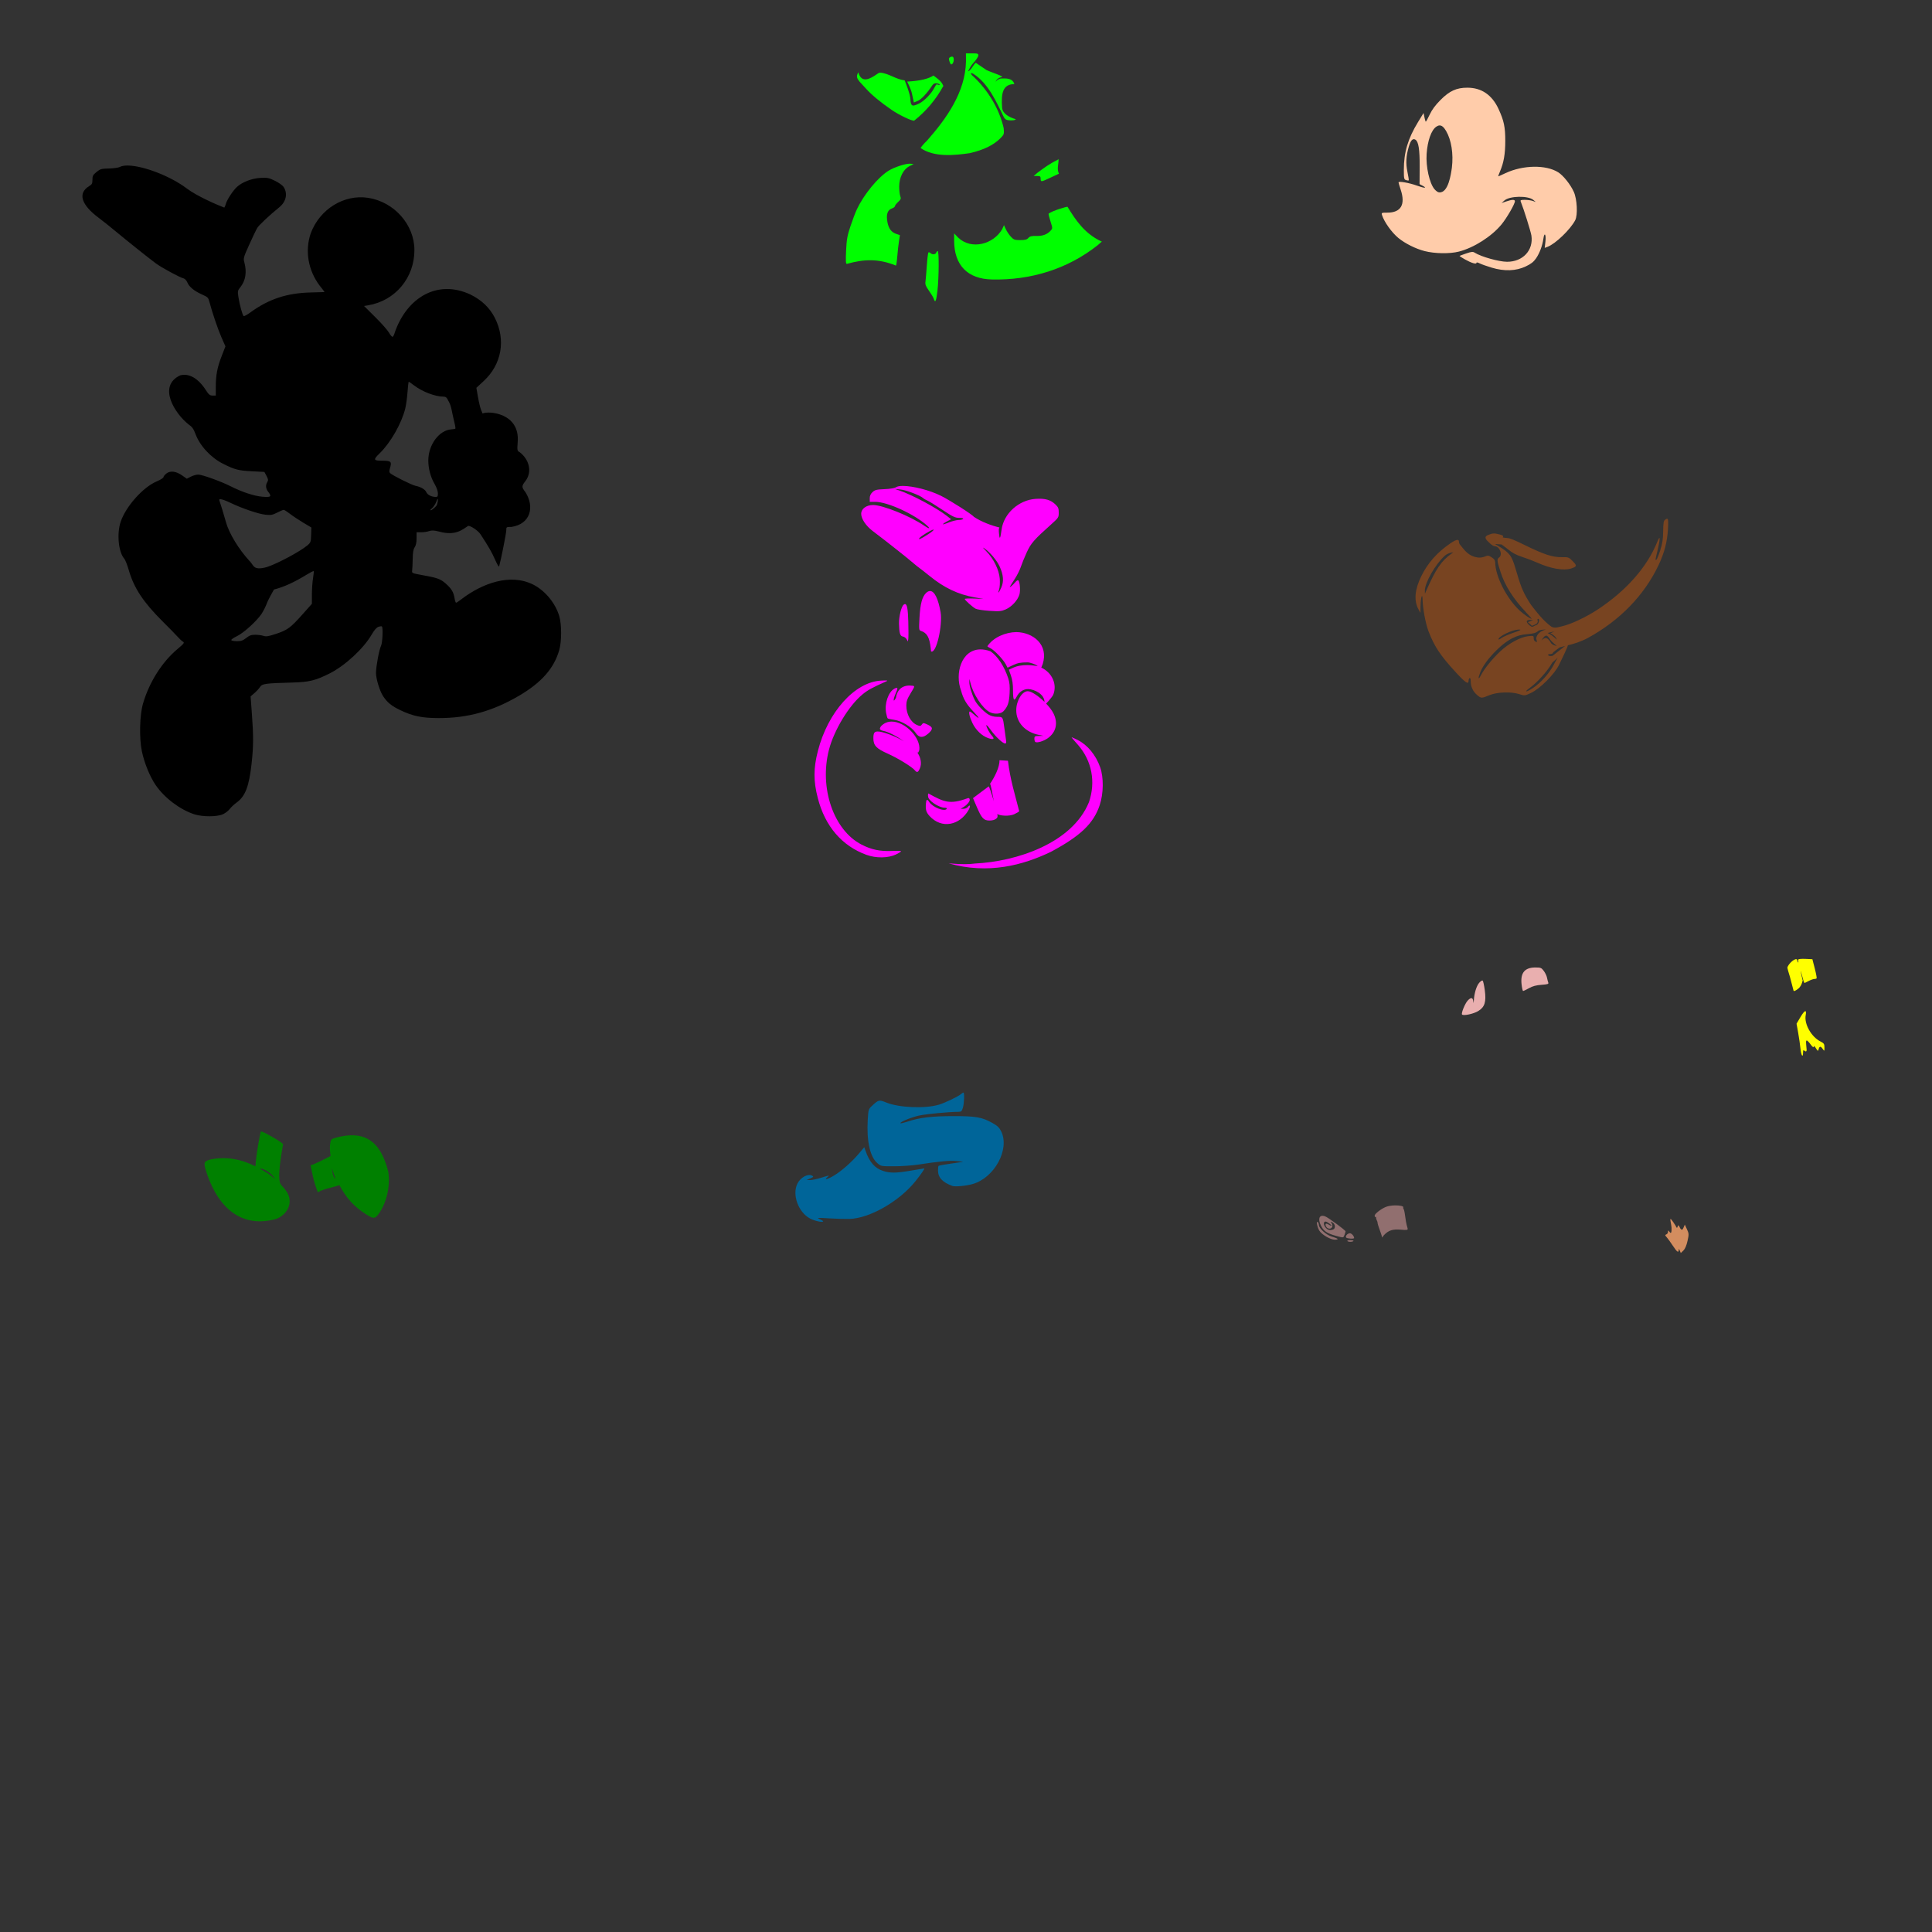 <?xml version="1.0" encoding="UTF-8" standalone="no"?>
<!-- Created with Inkscape (http://www.inkscape.org/) -->

<svg
   xmlns:dc="http://purl.org/dc/elements/1.1/"
   xmlns:cc="http://creativecommons.org/ns#"
   xmlns:rdf="http://www.w3.org/1999/02/22-rdf-syntax-ns#"
   xmlns:svg="http://www.w3.org/2000/svg"
   xmlns="http://www.w3.org/2000/svg"
   xmlns:sodipodi="http://sodipodi.sourceforge.net/DTD/sodipodi-0.dtd"
   xmlns:inkscape="http://www.inkscape.org/namespaces/inkscape"
   width="1080"
   height="1080"
   id="svg2"
   version="1.1"
   inkscape:version="0.47 r22583"
   sodipodi:docname="MickeyDesk.svg">
  <rect width="100%" height="100%" fill="#333333" stroke="none"/>
  <defs
     id="defs4">
    <inkscape:perspective
       sodipodi:type="inkscape:persp3d"
       inkscape:vp_x="0 : 526.18109 : 1"
       inkscape:vp_y="0 : 1000 : 0"
       inkscape:vp_z="744.09448 : 526.18109 : 1"
       inkscape:persp3d-origin="372.04724 : 350.78739 : 1"
       id="perspective10" />
    <inkscape:perspective
       id="perspective2820"
       inkscape:persp3d-origin="0.5 : 0.33333333 : 1"
       inkscape:vp_z="1 : 0.5 : 1"
       inkscape:vp_y="0 : 1000 : 0"
       inkscape:vp_x="0 : 0.5 : 1"
       sodipodi:type="inkscape:persp3d" />
    <inkscape:perspective
       id="perspective2834"
       inkscape:persp3d-origin="0.5 : 0.33333333 : 1"
       inkscape:vp_z="1 : 0.5 : 1"
       inkscape:vp_y="0 : 1000 : 0"
       inkscape:vp_x="0 : 0.5 : 1"
       sodipodi:type="inkscape:persp3d" />
    <inkscape:perspective
       id="perspective3041"
       inkscape:persp3d-origin="0.5 : 0.33333333 : 1"
       inkscape:vp_z="1 : 0.5 : 1"
       inkscape:vp_y="0 : 1000 : 0"
       inkscape:vp_x="0 : 0.5 : 1"
       sodipodi:type="inkscape:persp3d" />
    <inkscape:perspective
       id="perspective3055"
       inkscape:persp3d-origin="0.5 : 0.33333333 : 1"
       inkscape:vp_z="1 : 0.5 : 1"
       inkscape:vp_y="0 : 1000 : 0"
       inkscape:vp_x="0 : 0.5 : 1"
       sodipodi:type="inkscape:persp3d" />
    <inkscape:perspective
       id="perspective3507"
       inkscape:persp3d-origin="0.5 : 0.33333333 : 1"
       inkscape:vp_z="1 : 0.5 : 1"
       inkscape:vp_y="0 : 1000 : 0"
       inkscape:vp_x="0 : 0.5 : 1"
       sodipodi:type="inkscape:persp3d" />
    <inkscape:perspective
       id="perspective3666"
       inkscape:persp3d-origin="0.5 : 0.33333333 : 1"
       inkscape:vp_z="1 : 0.5 : 1"
       inkscape:vp_y="0 : 1000 : 0"
       inkscape:vp_x="0 : 0.5 : 1"
       sodipodi:type="inkscape:persp3d" />
    <inkscape:perspective
       id="perspective3923"
       inkscape:persp3d-origin="0.5 : 0.33333333 : 1"
       inkscape:vp_z="1 : 0.5 : 1"
       inkscape:vp_y="0 : 1000 : 0"
       inkscape:vp_x="0 : 0.5 : 1"
       sodipodi:type="inkscape:persp3d" />
    <inkscape:perspective
       id="perspective4242"
       inkscape:persp3d-origin="0.5 : 0.33333333 : 1"
       inkscape:vp_z="1 : 0.5 : 1"
       inkscape:vp_y="0 : 1000 : 0"
       inkscape:vp_x="0 : 0.5 : 1"
       sodipodi:type="inkscape:persp3d" />
    <inkscape:perspective
       id="perspective4256"
       inkscape:persp3d-origin="0.5 : 0.33333333 : 1"
       inkscape:vp_z="1 : 0.5 : 1"
       inkscape:vp_y="0 : 1000 : 0"
       inkscape:vp_x="0 : 0.5 : 1"
       sodipodi:type="inkscape:persp3d" />
    <inkscape:perspective
       id="perspective4619"
       inkscape:persp3d-origin="0.5 : 0.33333333 : 1"
       inkscape:vp_z="1 : 0.5 : 1"
       inkscape:vp_y="0 : 1000 : 0"
       inkscape:vp_x="0 : 0.5 : 1"
       sodipodi:type="inkscape:persp3d" />
    <inkscape:perspective
       id="perspective4633"
       inkscape:persp3d-origin="0.5 : 0.33333333 : 1"
       inkscape:vp_z="1 : 0.5 : 1"
       inkscape:vp_y="0 : 1000 : 0"
       inkscape:vp_x="0 : 0.5 : 1"
       sodipodi:type="inkscape:persp3d" />
    <inkscape:perspective
       id="perspective5147"
       inkscape:persp3d-origin="0.5 : 0.33333333 : 1"
       inkscape:vp_z="1 : 0.5 : 1"
       inkscape:vp_y="0 : 1000 : 0"
       inkscape:vp_x="0 : 0.5 : 1"
       sodipodi:type="inkscape:persp3d" />
  </defs>
  <sodipodi:namedview
     id="base"
     pagecolor="#ffffff"
     bordercolor="#666666"
     borderopacity="1.0"
     inkscape:pageopacity="0.0"
     inkscape:pageshadow="2"
     inkscape:zoom="0.16040848"
     inkscape:cx="682.25775"
     inkscape:cy="514.57983"
     inkscape:document-units="in"
     inkscape:current-layer="layer1"
     showgrid="false"
     units="in"
     inkscape:showpageshadow="false"
     borderlayer="false"
     inkscape:window-width="1280"
     inkscape:window-height="747"
     inkscape:window-x="-4"
     inkscape:window-y="-4"
     inkscape:window-maximized="1" />
  <g
     inkscape:label="Layer 1"
     inkscape:groupmode="layer"
     id="layer1"
     transform="translate(0,27.64)">
    <path
       id="path4685"
       style="fill:#000000"
       d="m 175.314,291.588 c 0.021,4e-5 0.038,0.004 0.046,0.011 0.131,0.131 -0.042,1.942 -0.382,4.035 -0.34,2.093 -0.622,6.156 -0.624,9.03 l 0,5.226 -5.226,5.873 c -6.705,7.531 -8.469,8.834 -14.845,10.937 -4.288,1.414 -5.573,1.61 -7.006,1.11 -0.966,-0.337 -3.019,-0.613 -4.567,-0.613 -2.228,0 -3.292,0.374 -5.076,1.792 -1.798,1.429 -2.835,1.792 -5.122,1.792 -1.577,0 -3.02,-0.253 -3.214,-0.567 -0.194,-0.314 1.177,-1.292 3.041,-2.174 3.827,-1.811 11.186,-8.48 13.932,-12.625 0.988,-1.492 2.342,-4.218 3.006,-6.058 0.623,-1.727 3.293,-6.438 3.873,-7.457 5.597,-1.427 11.009,-3.894 18.152,-8.232 1.968,-1.195 3.696,-2.082 4.012,-2.081 z m -52.143,-40.177 c 0.928,0.008 2.864,0.697 5.631,2.023 6.624,3.174 15.789,6.278 19.655,6.66 3.011,0.297 3.937,0.13 6.498,-1.191 1.642,-0.847 3.274,-1.537 3.63,-1.538 0.357,-0.002 1.931,0.995 3.503,2.22 1.572,1.225 4.908,3.446 7.411,4.937 l 4.555,2.717 -0.127,4.162 c -0.121,3.902 -0.257,4.27 -2.093,5.827 -3.97,3.366 -16.537,10.108 -22.453,12.047 -1.746,0.573 -4.014,0.915 -5.052,0.763 -2.883,-0.222 -2.851,-2.157 -4.96,-4.208 -5.86,-6.365 -11.248,-15.217 -12.972,-21.308 -1.336,-4.719 -3.403,-11.511 -3.769,-12.383 -0.206,-0.49 -0.013,-0.733 0.543,-0.728 z m 121.444,-0.162 c 0.122,-0.012 0.172,0.18 0.173,0.555 0.004,0.717 -0.258,1.99 -0.578,2.833 -0.32,0.842 -2.829,2.948 -3.33,2.948 -1.176,0 0.668,-0.422 2.416,-3.48 0.711,-1.244 1.115,-2.836 1.318,-2.856 z m -16.129,-65.52 c 0.145,0 1.466,0.926 2.948,2.058 4.619,3.527 11.821,6.29 16.348,6.29 1.416,0 1.929,0.414 2.798,2.243 1.747,2.803 2.003,6.223 2.81,9.469 0.819,3.227 1.357,5.997 1.191,6.162 -0.166,0.166 -1.208,0.369 -2.312,0.439 -6.786,0.434 -12.845,8.64 -12.845,17.4 0,4.519 1.306,9.387 3.549,13.192 1.08,1.831 1.815,3.919 1.815,5.145 0,1.755 -0.198,2.063 -1.341,2.023 -2.367,-0.083 -4.434,-1.153 -5.11,-2.636 -0.736,-1.616 -2.958,-2.922 -6.081,-3.584 -2.141,-0.454 -12.845,-5.803 -14.163,-7.076 -0.562,-0.542 -0.581,-1.211 -0.069,-2.879 1.091,-3.553 0.549,-4.081 -4.255,-4.081 -5.087,0 -5.268,-0.499 -1.468,-4.197 6.03,-5.869 12.101,-16.485 14.221,-24.881 0.479,-1.899 1.055,-6.071 1.283,-9.273 0.228,-3.201 0.537,-5.816 0.682,-5.816 z M 70.889,64.897 c -1.63,0.033 -2.976,0.292 -3.943,0.809 -0.761,0.407 -3.473,0.79 -6.035,0.844 -4.256,0.089 -4.86,0.256 -6.949,1.954 -1.982,1.611 -2.289,2.185 -2.289,4.324 0,2.125 -0.262,2.627 -1.873,3.607 -6.43,3.911 -4.465,10.371 5.365,17.689 2.024,1.507 6.098,4.747 9.053,7.203 6.637,5.516 18.654,15.111 22.765,18.175 3.251,2.423 13.324,7.889 15.597,8.463 0.803,0.203 1.688,1.176 2.197,2.393 1.017,2.435 3.918,4.76 8.371,6.729 2.937,1.299 3.302,1.676 3.908,3.989 1.573,6.002 4.785,15.45 6.798,20.002 l 2.174,4.902 -2.046,5.249 c -2.502,6.409 -3.353,10.79 -3.353,17.285 l 0,4.972 -1.804,0 c -1.515,0 -2.112,-0.494 -3.815,-3.133 -4.221,-6.541 -9.42,-9.502 -14.313,-8.151 -12.744,6.011 -2.94,21.374 4.694,27.39 2.025,1.393 2.809,2.484 3.908,5.422 2.48,6.631 8.598,13.205 15.493,16.649 6.514,3.254 8.492,3.764 16.129,4.151 l 6.868,0.358 1.191,2.22 c 0.996,1.861 1.074,2.437 0.451,3.434 -1.064,1.705 -0.899,3.663 0.451,5.388 2.154,2.754 1.666,3.193 -3.133,2.821 -4.604,-0.357 -11.351,-2.572 -17.863,-5.862 -5.461,-2.759 -15.881,-6.509 -18.071,-6.509 -1.033,0 -2.885,0.511 -4.128,1.145 l -2.266,1.156 -2.544,-1.792 c -3.429,-2.417 -6.689,-2.83 -8.856,-1.121 -0.903,0.712 -1.642,1.639 -1.642,2.058 0,0.419 -1.732,1.486 -3.838,2.382 -7.644,3.249 -17.195,13.974 -20.083,22.545 -2.268,6.732 -1.229,17.072 2.081,20.73 0.502,0.554 1.611,3.409 2.463,6.347 2.898,10.002 8.125,17.907 18.973,28.685 3.668,3.645 7.477,7.544 8.463,8.66 0.986,1.116 2.276,2.296 2.867,2.624 0.941,0.522 0.546,1.04 -3.179,4.174 -8.601,7.236 -15.719,18.516 -19.169,30.373 -1.889,6.492 -2.201,19.183 -0.647,26.696 1.354,6.55 4.478,14.203 7.735,18.938 4.936,7.178 13.672,13.754 21.632,16.302 4.614,1.477 12.635,1.458 15.921,-0.035 1.363,-0.619 3.082,-1.934 3.815,-2.925 0.733,-0.991 2.479,-2.632 3.885,-3.642 4.814,-3.457 6.941,-9.016 8.348,-21.829 1.059,-9.647 1.091,-15.241 0.162,-27.69 l -0.728,-9.781 2.15,-1.861 c 1.179,-1.022 2.588,-2.567 3.133,-3.434 1.141,-1.814 3.025,-2.069 18.244,-2.474 9.192,-0.245 12.73,-1.111 20.603,-5.052 8.618,-4.314 19.033,-13.933 23.551,-21.748 1.44,-2.49 2.711,-3.952 3.769,-4.324 0.88,-0.309 1.76,-0.414 1.942,-0.231 0.757,0.757 0.364,9.207 -0.509,10.937 -1.009,1.999 -2.786,11.616 -2.786,15.077 0,3.228 2.1,10.087 3.954,12.926 2.318,3.547 4.74,5.522 9.654,7.874 7.009,3.355 12.176,4.417 21.62,4.417 16.167,0 30.059,-3.88 44.755,-12.498 12.498,-7.329 19.478,-15.234 22.43,-25.413 1.428,-4.924 1.445,-14.358 0.035,-19.1 -2.142,-7.204 -7.813,-14.109 -14.394,-17.528 -13.156,-6.698 -28.901,-0.528 -39.911,7.804 -1.589,1.245 -3.096,2.255 -3.353,2.255 -0.257,0 -0.64,-1.092 -0.856,-2.44 -0.557,-3.483 -1.714,-5.425 -4.902,-8.232 -3.013,-2.652 -4.673,-3.249 -13.365,-4.81 -5.441,-0.977 -5.666,-1.074 -5.457,-2.463 0.12,-0.796 0.261,-3.741 0.312,-6.532 0.068,-3.731 0.362,-5.46 1.121,-6.544 0.69,-0.985 1.041,-2.622 1.041,-4.925 l 0,-3.445 2.59,0 c 1.428,0 3.437,-0.301 4.463,-0.659 1.444,-0.503 2.726,-0.434 5.654,0.301 9.228,2.526 13.015,-1.241 16.163,-3.226 1.588,-0.004 5.557,2.716 6.868,4.706 4.407,6.692 6.41,10.183 8.186,14.267 1.089,2.505 2.095,4.165 2.231,3.688 1.017,-3.554 3.992,-18.569 3.989,-20.129 -0.004,-1.923 0.021,-1.931 2.89,-1.931 10.719,-1.638 13.052,-11.204 7.793,-19.482 -2.162,-2.72 -2.156,-3.391 0.011,-6.128 4.073,-5.397 1.913,-12.313 -3.214,-16.175 -1.389,-0.743 -1.429,-0.947 -1.098,-5.631 1.377,-16.343 -16.35,-17.591 -19.632,-15.99 l -0.832,-1.989 c -0.455,-1.089 -1.225,-4.315 -1.723,-7.168 l -0.913,-5.191 4.081,-3.769 c 10.1,-9.351 12.514,-23.068 6.232,-35.379 -2.88,-5.643 -7.341,-9.913 -13.562,-12.984 -18.558,-8.699 -35.441,1.735 -42.212,20.788 -0.415,1.56 -1.047,2.833 -1.411,2.833 -0.364,0 -1.278,-1.08 -2.023,-2.405 -0.745,-1.325 -4.179,-5.21 -7.631,-8.625 l -6.266,-6.209 2.289,-0.382 c 15.171,-2.554 25.905,-15.379 25.875,-30.916 -0.027,-14.175 -11.307,-26.901 -25.829,-29.159 -13.491,-2.097 -27.067,6.27 -32.118,19.794 -3.425,9.943 -1.325,20.868 4.902,29.17 1.628,2.012 2.883,3.682 2.786,3.711 -0.097,0.029 -3.538,0.13 -7.642,0.22 -13.334,0.293 -23.564,3.677 -33.887,11.215 -1.73,1.264 -3.378,2.159 -3.654,1.989 -0.651,-0.403 -2.27,-6.262 -2.948,-10.671 -0.505,-3.284 -0.443,-3.558 1.168,-5.584 2.831,-3.563 3.607,-8.32 2.208,-13.55 -0.681,-2.545 -0.612,-2.825 2.694,-10.163 1.87,-4.15 3.89,-8.35 4.486,-9.33 0.977,-1.606 6.911,-7.169 12.244,-11.481 3.911,-3.163 4.891,-7.723 2.451,-11.446 -0.553,-0.844 -2.717,-2.374 -4.798,-3.399 -3.413,-1.68 -4.209,-1.831 -8.139,-1.619 -4.861,0.262 -10.252,2.352 -13.238,5.145 -2.22,2.077 -5.568,7.245 -6.116,9.446 -0.186,0.746 -0.522,1.544 -0.832,2.012 C 120.732,86.654 109.838,81.822 104.51,77.789 95.086,70.656 80.065,65.054 71.605,64.897 c -0.244,-0.004 -0.484,-0.004 -0.717,0 z" />
    <path
       id="path4813"
       style="fill:#916f6f"
       d="m 754.475,665.603 c -0.887,0.045 -1.46,0.244 -1.318,0.474 0.162,0.263 0.929,0.474 1.711,0.474 0.782,0 1.56,-0.211 1.723,-0.474 0.162,-0.263 -0.616,-0.474 -1.723,-0.474 -0.138,0 -0.266,-0.006 -0.393,0 z m 0.15,-3.827 c -1.327,0 -2.686,1.492 -2.15,2.359 0.394,0.637 4.486,0.901 4.486,0.289 0,-1.068 -1.393,-2.648 -2.335,-2.648 z m -18.279,-6.382 c -0.582,0.148 0.156,3.355 1.26,5.041 1.443,2.202 6.16,4.925 8.544,4.925 1.169,0 1.843,-0.22 1.526,-0.497 -0.312,-0.273 -1.768,-0.841 -3.237,-1.26 -3.051,-0.87 -7.18,-4.606 -7.18,-6.498 0,-0.676 -0.303,-1.419 -0.682,-1.653 -0.09,-0.055 -0.171,-0.073 -0.231,-0.058 z m 4.717,-0.173 c 0.764,0.015 3.918,2.349 3.203,2.37 -0.251,0.007 -0.97,-0.319 -1.607,-0.717 -0.637,-0.398 -1.316,-0.568 -1.503,-0.382 -0.522,0.522 0.274,2.167 1.226,2.532 2.064,0.792 3.274,-1.317 1.815,-3.168 -0.562,-0.713 -0.453,-0.732 0.682,-0.127 1.566,0.834 1.817,3.35 0.393,3.896 -1.831,0.703 -3.156,0.346 -4.347,-1.168 -1.209,-1.537 -1.134,-3.262 0.139,-3.237 z m -1.769,-3.226 c -2.264,0.007 -2.522,2.901 -0.243,6.648 1.317,2.165 3.426,3.398 7.897,4.602 4.165,1.121 3.994,1.137 4.659,-0.613 0.32,-0.842 0.569,-1.718 0.555,-1.942 -0.04,-0.653 -9.659,-7.724 -11.4,-8.382 -0.553,-0.209 -1.049,-0.314 -1.468,-0.312 z m 40.674,-5.812 c -1.89,0.022 -3.947,0.297 -5.284,0.856 -2.796,1.168 -6.243,3.865 -6.243,4.879 0,0.738 0.323,0.95 0.763,0.671 -0.072,1.1 0.596,2.285 0.798,2.81 0.041,1.909 2.044,5.971 2.625,8.773 l 0.982,-1.339 c 2.689,-2.88 5.187,-3.375 9.03,-3.11 4.072,0.344 4.414,0.283 4.22,-0.717 -1.629,-5.084 -1.265,-10.088 -2.671,-11.55 0.229,-0.036 0.37,-0.077 0.37,-0.139 0,-0.765 -2.16,-1.162 -4.59,-1.133 z" />
    <path
       style="fill:#784421"
       d="m 931.926,262.316 c -0.044,-0.004 -0.089,0.004 -0.139,0.011 -0.267,0.045 -0.615,0.269 -1.064,0.613 -0.742,0.568 -0.962,1.961 -1.006,6.394 -0.043,4.332 -0.423,6.824 -1.607,10.567 -0.852,2.696 -1.809,5.064 -2.127,5.261 -0.757,0.468 -0.766,0.559 0.613,-5.191 1.619,-6.754 1.528,-8.977 -0.197,-4.671 -5.612,14.008 -17.376,27.347 -33.39,37.853 -6.369,4.178 -15.04,8.26 -19.69,9.261 -1.774,0.382 -3.989,1.321 -6.028,0.314 -4.808,-3.563 -8.027,-7.85 -11.477,-12.304 -3.997,-6.184 -5.401,-9.312 -7.723,-17.227 -2.505,-8.538 -3.077,-9.773 -5.758,-12.313 -1.124,-1.065 -4.137,-3.013 -6.66,-4.44 1.328,0.156 3.109,0.233 3.711,0.266 1.335,1.037 2.896,2.099 4.07,3.087 1.905,1.604 4.342,2.883 7.33,3.838 2.462,0.788 6.225,2.211 8.359,3.168 7.727,3.466 14.993,4.734 19.158,3.341 3.254,-1.088 3.35,-1.527 0.89,-4.047 -2.21,-2.263 -2.384,-2.328 -6.232,-2.278 -5.117,0.067 -9.9,-1.501 -20.788,-6.845 -5.383,-2.642 -8.234,-3.872 -9.747,-3.862 -0.447,0.003 -1.364,-0.156 -2.335,-0.289 0.459,-0.895 0.196,-1.142 -1.688,-1.665 -1.496,-0.415 -2.488,-0.615 -3.422,-0.578 -0.935,0.036 -1.813,0.31 -3.064,0.832 -3.238,1.23 -0.417,3.31 1.087,4.787 0.885,0.821 1.992,1.491 2.463,1.491 2.805,0 4.718,4.708 2.555,6.29 -1.324,0.968 -1.237,1.8 0.809,8.174 2.41,7.509 6.955,14.702 14.267,22.545 1.681,1.803 3.064,3.352 3.064,3.445 0,0.631 -4.272,-2.243 -6.683,-4.498 -7.315,-6.842 -13.52,-19.071 -13.643,-26.881 -0.018,-1.152 -0.572,-1.966 -1.954,-2.844 -1.759,-1.118 -2.121,-1.158 -3.966,-0.405 -1.251,0.51 -2.849,0.679 -4.162,0.439 -4.597,-0.69 -6.913,-3.727 -9.492,-7.006 -0.382,-0.382 -0.694,-1.178 -0.694,-1.769 0,-0.693 -0.299,-1.036 -0.89,-1.017 -0.76,0.024 -2.011,0.644 -3.781,1.85 -7.507,5.114 -12.67,10.915 -16.383,18.429 -3.655,7.397 -4.204,13.659 -1.619,18.464 l 1.133,2.093 0.058,-3.885 c 0.081,-4.685 1.072,-7.788 1.145,-3.584 0.084,4.873 1.668,13.373 3.284,17.62 3.261,8.574 6.628,13.635 15.366,23.123 5.298,5.753 7.053,6.926 7.053,4.671 0,-0.637 0.273,-1.335 0.601,-1.538 0.356,-0.22 0.601,0.503 0.601,1.781 0,2.978 1.277,5.751 3.538,7.654 2.338,1.967 2.444,1.975 6.902,0.139 4.379,-1.804 12.164,-2.071 16.822,-0.567 2.891,0.934 2.983,0.93 6.486,-0.728 5.118,-2.423 13.201,-10.565 15.701,-15.816 1.479,-3.105 4.289,-8.681 4.891,-10.799 3.436,-0.86 6.631,-1.736 11.122,-4.07 17.909,-9.788 31.589,-23.89 39.576,-40.801 3.258,-6.899 4.84,-13.003 5.237,-20.21 0.225,-4.086 0.181,-5.613 -0.486,-5.677 z m -119.514,18.776 c -0.315,0.224 -0.615,0.435 -0.971,0.694 -5.82,4.238 -8.819,8.641 -14.244,20.973 l -0.647,1.491 -0.046,-1.619 c -0.109,-4.36 5.848,-14.851 11.099,-19.562 1.526,-1.369 3.166,-1.772 4.81,-1.977 z m 47.392,37.194 c 1.192,0 0.278,3.194 -0.96,3.48 -0.855,0.196 -1.693,0.982 -2.474,0.983 -0.711,-0.25 -1.522,-0.908 -2.023,-1.503 -1.479,-1.479 -1.056,-2.375 1.098,-2.324 l 1.607,0.035 -1.491,0.601 -1.491,0.601 c 0.793,0.638 1.605,1.243 2.243,2.035 0.756,-0.273 1.994,-0.715 2.486,-1.087 0.702,-0.531 0.995,-1.234 0.763,-1.838 -0.207,-0.54 -0.097,-0.983 0.243,-0.983 z m 4.359,5.966 c -2.608,0.76 -5.087,2.245 -5.411,5.041 0.24,0.624 0.296,1.437 0.462,1.989 -1.074,-0.14 -1.861,-0.873 -1.861,-2.046 0,-1.502 -0.098,-1.54 -2.89,-1.272 -4.425,0.425 -11.071,4.028 -16.001,8.683 -4.35,4.107 -8.774,9.603 -10.614,13.18 -1.533,2.981 -1.758,1.892 -0.347,-1.688 2.529,-6.415 11.426,-15.811 18.059,-19.077 2.804,-1.381 4.967,-1.962 8.244,-2.22 3.439,-0.27 4.788,-0.653 5.943,-1.688 0.749,-0.671 2.548,-0.836 4.417,-0.902 z m -15.366,0.046 c 0.116,-0.005 0.228,-0.002 0.335,0 1.547,0.033 0.902,0.396 -3.087,1.757 -2.769,0.945 -5.781,2.276 -6.706,2.96 -0.925,0.684 -1.688,1.004 -1.688,0.717 0,-1.645 7.556,-5.275 11.146,-5.434 z m 20.21,1.041 -2.368,1.024 c 1.653,0.799 3.085,1.89 3.628,3.59 -1.649,-1.666 -3.779,-3.195 -5.133,-3.734 0.953,-0.31 3.556,-0.82 3.873,-0.879 z m -4.486,2.312 c 1.461,0.73 1.41,1.792 3.133,3.48 1.023,1.002 1.895,1.759 2.636,2.289 -0.967,-0.115 -2.1,-0.43 -3.064,-1.318 -2.116,-3.509 -3.289,-3.926 -5.596,-1.665 0.839,-1.173 1.485,-2.651 2.89,-2.786 z m 10.348,5.827 -6.972,5.503 c -1.188,0.258 -2.198,0.055 -2.44,-0.335 -0.259,-0.42 0.142,-0.659 1.11,-0.659 0.84,0 1.526,-0.321 1.526,-0.705 0,-0.322 2.624,-2.115 3.781,-3.018 1.059,-0.299 2.037,-0.546 2.994,-0.786 z m -4.139,6.579 c -0.583,0.956 -1.297,2.235 -2,3.596 -2.67,5.166 -7.435,10.503 -12.024,13.458 -3.664,2.359 -4.995,2.269 -1.676,-0.116 4.357,-3.131 10.273,-9.767 12.66,-14.186 l 3.041,-2.752 z"
       id="path4681"
       sodipodi:nodetypes="csssssssssccssccsssssssscssccsssssssssccsssscccsssssssssssccssccscccsccscccccccssccccssssssssccsssscccccccsccccccssscccssscc" />
    <path
       id="path4671"
       style="fill:#006599;fill-opacity:1"
       d="m 483.136,613.648 0.671,1.931 c 2.247,6.453 5.195,9.835 9.897,11.354 3.932,1.27 7.235,1.228 15.701,-0.22 3.841,-0.657 7.099,-1.202 7.238,-1.202 0.463,0 -1.758,3.242 -4.937,7.203 -9.044,11.267 -25.629,20.731 -36.87,21.042 -2.331,0.065 -7.46,-0.08 -11.4,-0.324 -6.627,-0.409 -7.021,-0.386 -5.226,0.439 1.067,0.49 1.942,1.028 1.942,1.191 0,0.831 -4.508,-0.094 -7.203,-1.48 -6.669,-3.43 -10.316,-13.45 -7.157,-19.643 1.762,-3.455 5.87,-5.648 8.174,-4.359 0.939,0.525 0.826,0.71 -0.994,1.503 l -2.07,0.902 1.919,0.046 c 1.055,0.027 4.01,-0.607 6.567,-1.411 4.244,-1.334 4.524,-1.362 3.237,-0.301 -2.308,1.905 -0.057,1.374 3.665,-0.867 4.209,-2.535 9.949,-7.619 13.863,-12.267 l 2.983,-3.538 z m 55.415,-30.523 c 0.659,0 0.455,5.956 -0.289,8.44 -0.634,2.117 -0.878,2.308 -2.844,2.324 -5.31,0.043 -17.467,1.205 -21.54,2.058 -4.311,0.903 -11.135,3.71 -10.521,4.324 0.164,0.164 2.053,-0.292 4.197,-1.006 6.519,-2.169 13.551,-2.992 25.447,-2.994 12.524,-0.004 15.955,0.598 21.771,3.85 2.864,1.601 3.858,2.567 4.925,4.763 4.827,9.936 -3.721,25.76 -15.84,29.321 -3.588,1.054 -9.943,1.669 -11.469,1.11 -5.554,-2.036 -8.035,-4.712 -8.035,-8.66 0,-1.246 0.136,-2.403 0.312,-2.578 0.176,-0.176 3.242,-0.736 6.81,-1.237 3.568,-0.501 6.644,-0.944 6.833,-0.994 0.189,-0.05 -1.404,-0.26 -3.538,-0.462 -3.857,-0.366 -9.545,0.165 -21.447,1.989 -3.423,0.524 -9.527,0.948 -13.562,0.948 -7.332,0 -7.332,0 -9.411,-1.827 -4.026,-3.535 -5.972,-12.404 -5.284,-24.118 0.333,-5.672 0.439,-6.022 2.197,-7.665 3.892,-3.637 4.058,-3.672 8.267,-1.989 7.141,2.857 21.515,3.45 29.205,1.202 3.397,-0.993 10.925,-4.595 12.475,-5.966 0.518,-0.458 1.121,-0.832 1.341,-0.832 z" />
    <path
       id="path4887"
       style="fill:#e9afaf"
       d="m 858.284,513.187 c 3,0 3.395,0.165 4.717,1.942 0.793,1.067 1.595,2.738 1.781,3.723 0.185,0.985 0.5,2.234 0.705,2.763 0.315,0.813 -0.273,1.009 -3.781,1.26 -2.975,0.213 -4.951,0.744 -6.972,1.873 -1.551,0.867 -3.034,1.572 -3.295,1.572 -0.261,0 -0.655,-1.706 -0.879,-3.792 -0.682,-6.368 1.777,-9.342 7.723,-9.342 z m -29.733,7.292 c 0.059,-0.01 0.115,-0.008 0.162,0 0.053,0.009 0.092,0.034 0.127,0.069 0.281,0.281 0.805,2.649 1.156,5.261 0.894,6.64 0.006,9.495 -3.642,11.724 -2.601,1.589 -8.218,2.798 -9.053,1.954 -0.616,-0.624 1.645,-6.194 3.179,-7.827 1.746,-1.858 2.77,-1.782 3.075,0.231 0.235,1.551 0.251,1.539 0.335,-0.266 0.179,-3.831 1.426,-8.014 2.914,-9.781 0.646,-0.768 1.333,-1.29 1.746,-1.364 z" />
    <path
       id="path4881"
       style="fill:#ffccaa"
       d="m 820.278,21.386 c 7.899,0 13.778,4.02 17.424,11.909 3.02,6.536 3.768,10.111 3.758,17.921 -0.009,7.191 -0.853,12.085 -2.914,16.892 -0.667,1.557 -1.11,2.833 -0.994,2.833 0.116,0 1.94,-0.813 4.058,-1.804 9.768,-4.571 22.62,-4.768 29.459,-0.451 2.851,1.8 6.875,6.855 8.706,10.937 1.85,4.124 2.279,12.925 0.775,15.84 -2.637,5.107 -10.985,13.164 -15.377,14.834 l -1.676,0.636 0.405,-3.503 c 0.463,-4.096 -0.588,-5.619 -1.133,-1.642 -0.529,3.86 -2.119,8.11 -4.128,11.03 -1.339,1.946 -2.789,3.075 -5.746,4.474 -5.488,2.596 -11.931,2.823 -19.077,0.671 -2.735,-0.824 -5.759,-1.898 -6.717,-2.393 -1.035,-0.535 -1.746,-0.648 -1.746,-0.277 0,0.945 -2.858,0.087 -6.451,-1.931 -1.743,-0.979 -3.084,-1.855 -2.983,-1.954 0.102,-0.099 1.776,-0.72 3.723,-1.376 3.018,-1.017 3.721,-1.07 4.775,-0.393 3.452,2.217 13.52,5.039 18.025,5.052 8.839,0.027 14.85,-6.444 13.62,-14.649 -0.338,-2.254 -4.341,-15.032 -5.931,-18.927 -0.369,-0.904 -0.069,-1.041 2.278,-1.041 1.491,0 3.469,0.271 4.393,0.601 l 1.688,0.601 -1.341,-1.145 c -2.923,-2.489 -13.245,-2.296 -16.163,0.301 l -1.607,1.422 2.613,-0.89 c 3.209,-1.095 4.856,-1.142 4.856,-0.127 0,1.516 -4.539,9.383 -7.469,12.949 -5.547,6.752 -15.417,13.048 -23.852,15.215 -5.05,1.298 -13.442,1.178 -19.135,-0.277 -5.003,-1.28 -10.937,-4.242 -14.707,-7.342 -3.723,-3.062 -7.948,-8.994 -9.122,-12.799 -0.396,-1.283 -0.265,-1.353 2.937,-1.353 7.675,0 10.286,-4.506 7.48,-12.891 -0.649,-1.939 -1.183,-3.746 -1.191,-4.023 -0.024,-0.815 5.923,0.229 10.336,1.815 4.209,1.513 5.925,1.528 3.052,0.023 l -1.63,-0.856 0.058,-9.492 c 0.055,-9.934 -0.623,-14.27 -2.382,-15.366 -1.474,-0.918 -2.665,0.363 -3.723,4 -1.521,5.233 -1.734,9.26 -0.717,14.071 0.516,2.44 0.828,4.548 0.694,4.683 -0.134,0.134 -0.798,0.066 -1.48,-0.15 -1.133,-0.359 -1.237,-0.86 -1.237,-5.758 0,-9.814 2.26,-17.404 7.954,-26.731 l 3.064,-5.018 0.474,2.289 c 0.262,1.261 0.589,2.416 0.728,2.555 0.139,0.139 1.115,-1.596 2.174,-3.85 1.356,-2.888 3.172,-5.351 6.151,-8.336 5.04,-5.051 8.906,-6.81 14.972,-6.81 z m -15.527,21.1 c -0.568,0.007 -1.158,0.232 -1.792,0.647 -2.824,1.85 -4.975,7.876 -5.469,15.296 -0.473,7.1 1.586,16.355 4.382,19.678 0.826,0.981 1.967,1.781 2.532,1.781 5.245,0.644 6.718,-10.342 7.203,-13.793 0.947,-7.709 -0.281,-15.489 -3.237,-20.534 -1.225,-2.09 -2.369,-3.092 -3.619,-3.075 z" />
    <path
       id="path4938"
       style="fill:#ffff00"
       d="m 1009.124,537.614 c -0.495,0.093 -1.405,1.198 -2.636,3.272 l -2.208,3.723 0.913,5.076 c 0.503,2.791 1.089,6.879 1.306,9.088 0.372,3.789 1.434,5.157 1.434,1.85 0,-1.258 0.155,-1.414 0.856,-0.832 0.699,0.58 1.268,0.41 1.098,-0.971 -0.225,-3.861 -1.276,-7.516 2.752,-1.977 0.769,0.932 1.24,1.175 1.249,0.647 0.054,-0.168 -0.045,-0.302 -0.081,-0.462 0.775,0.203 1.38,1.49 1.896,2.208 0.49,0.747 0.653,0.67 0.96,-0.451 0.465,-1.696 1.098,-1.695 2.278,-0.011 0.913,1.303 0.937,1.28 0.937,-0.89 0,-1.96 -0.268,-2.333 -2.289,-3.364 -5.116,-2.61 -9.117,-9.783 -8.197,-14.683 0.271,-1.446 0.192,-2.185 -0.173,-2.22 -0.029,-0.004 -0.059,-0.006 -0.093,0 l 0,-4e-5 z m -1.457,-29.252 c -1.479,0.022 -2.623,0.155 -2.532,0.624 0.545,2.794 -0.401,0.813 -0.509,0.092 -0.298,-2.002 -5.048,1.885 -5.48,4.266 0.452,2.151 1.33,4.405 1.838,6.613 0.753,2.932 1.48,5.687 1.607,6.116 0.164,0.552 0.888,0.281 2.474,-0.902 2.889,-2.154 2.441,-6.16 2.798,-4.359 0.705,3.556 -3.449,-14.077 0.289,-0.197 l 0.578,1.295 2.255,-1.145 c 1.238,-0.631 2.682,-1.145 3.214,-1.145 0.533,0 1.115,-0.156 1.295,-0.335 0.179,-0.179 -0.279,-2.657 -1.018,-5.515 l -1.341,-5.203 -3.757,-0.173 c -0.649,-0.032 -1.218,-0.042 -1.711,-0.035 l 0,0 z" />
    <path
       style="fill:#d38d5f"
       d="m 937.924,657.765 c -0.481,1.299 -0.503,1.296 -1.33,-0.358 -4.401,-6.856 -2.525,-2.597 -2.186,1.285 0.082,2.713 -0.268,3.435 -1.074,2.369 -0.806,-1.066 -0.884,-1.071 -0.902,-0.092 -0.011,0.585 -0.438,1.226 -0.948,1.422 -0.807,0.31 -0.77,0.517 0.231,1.619 0.633,0.697 2.162,2.818 3.399,4.706 2.317,3.536 3.241,4.2 3.307,2.382 0.028,-0.785 0.175,-0.697 0.59,0.335 l 0.555,1.376 1.434,-1.376 c 0.942,-0.9 1.744,-2.75 2.324,-5.353 0.837,-3.756 0.816,-4.119 -0.312,-6.567 l -1.191,-2.59 -0.705,1.642 c -0.548,1.277 -0.865,1.482 -1.422,0.925 -0.771,-0.521 -1.308,-3.203 -1.769,-1.723 z"
       id="path4913" />
    <path
       id="path4649"
       style="fill:#ff00ff"
       d="m 498.407,375.731 c -2.128,0.018 -4.153,0.762 -5.839,2.497 -1.184,1.542 -0.879,2.271 1.122,2.671 2.881,0.576 7.558,2.978 11.562,5.804 -5.53,-3.222 -12.058,-5.434 -14.568,-5.434 -1.923,0 -2.464,0.837 -2.463,3.781 0.004,4.016 1.596,5.734 7.978,8.579 5.72,2.55 13.609,7.401 15.238,9.365 1.204,1.451 1.82,1.182 2.821,-1.214 1.056,-2.528 0.592,-5.961 -1.665,-9.053 0.314,0.258 0.541,0.433 0.567,0.439 0.09,0.022 0.414,-0.63 0.728,-1.457 0.986,-6.801 -7.881,-16.042 -15.481,-15.978 z m 10.082,-20.152 c -5.122,-0.004 -7.21,3.427 -7.654,6.879 -1.654,3.103 -1.702,1.01 -0.058,-2.613 1.349,-2.972 1.167,-3.571 -0.775,-2.532 -3.396,1.818 -5.642,8.329 -4.671,13.527 0.28,1.496 0.675,2.895 0.879,3.099 0.204,0.204 1.83,0.567 3.619,0.809 4.123,0.559 9.833,3.991 11.943,7.18 1.98,2.992 4.138,3.135 7.168,0.474 2.745,-2.41 2.658,-3.557 -0.382,-4.96 -2.362,-1.09 -2.499,-1.084 -3.249,-0.058 -0.689,0.942 -0.995,0.975 -2.625,0.301 -3.522,-1.459 -6.073,-6.078 -6.047,-10.961 0.013,-2.328 0.5,-3.692 2.44,-6.868 2.336,-3.825 2.368,-3.962 1.098,-4.162 -0.596,-0.078 -1.158,-0.115 -1.688,-0.116 z m -13.851,-2.844 c 1.599,-0.032 1.668,0.124 0.751,0.532 -7.956,3.544 -10.279,4.818 -13.319,7.33 -7.546,6.235 -15.826,19.917 -18.661,30.824 -5.548,21.343 2.556,45.015 18.175,53.057 5.553,2.859 10.27,3.852 17.019,3.573 2.829,-0.117 5.133,-0.043 5.133,0.173 -4e-5,0.217 -1.264,1.009 -2.809,1.757 -4.35,2.106 -11.179,2.21 -16.58,0.243 -13.736,-5.002 -23.129,-15.963 -27.193,-31.725 -2.469,-9.574 -2.457,-16.537 0.035,-26.291 5.572,-21.817 20.629,-38.604 35.321,-39.379 0.894,-0.047 1.594,-0.082 2.127,-0.092 l 3e-5,0 z m 24.303,63.16 c -0.127,0.127 -0.488,1.645 0.257,2.849 1.408,2.278 6.217,5.136 8.874,5.136 0.879,0 1.389,0.262 1.179,0.601 -1.127,1.824 -7.813,-0.769 -9.804,-3.804 -1.172,-1.787 -1.647,-1.581 -1.85,0.821 -0.291,3.442 0.102,4.841 1.942,6.937 6.833,7.526 17.018,5.358 21.979,-3.422 1.173,-2.3 0.793,-3.144 -0.636,-1.422 -0.409,0.492 -1.438,0.891 -2.301,0.89 l -1.572,0 1.896,-1.168 c 1.646,-1.004 3.179,-2.849 3.179,-3.838 0,-0.169 -0.077,-1.356 -1.228,-0.875 -10.057,3.658 -13.165,2.077 -21.916,-2.705 z m 39.762,-18.56 c 0.171,3.789 -2.771,9.572 -5.263,13.184 0.363,0.078 1.591,6.696 2.114,9.707 -1.325,-4.57 -2.606,-8.278 -2.867,-8.278 l -8.775,6.567 2.116,4.925 c 2.724,6.371 3.882,7.608 7.134,7.608 1.542,0 2.988,-0.4 3.723,-1.041 0.686,-0.598 0.967,-0.874 0.624,-2.601 1.503,1.011 6.622,1.388 9.423,0.116 1.355,-0.615 2.619,-1.379 2.81,-1.688 -2.299,-9.134 -5.056,-17.657 -6.29,-28.211 -1.006,0.004 -3.742,-0.293 -4.747,-0.288 z m 40.358,-12.846 c 0.202,0 1.729,0.692 3.399,1.538 5.487,2.78 10.12,8.405 12.533,15.227 2.018,5.705 1.918,14.626 -0.243,21.146 -3.4,10.259 -10.755,17.298 -27.297,26.141 -15.655,7.524 -35.029,12.696 -57.147,6.448 -0.095,-0.095 8.649,0.966 14.658,0.092 23.249,-1.107 54.41,-11.3 63.775,-34.323 3.849,-11.243 1.655,-23.077 -6.105,-31.957 -2.166,-2.373 -3.774,-4.313 -3.573,-4.313 z m -51.149,-49.101 c -10.617,0.193 -14.237,13.66 -10.66,23.066 1.217,4.556 2.984,7.577 6.787,11.573 3.67,3.857 3.963,4.864 0.543,1.861 -1.122,-0.985 -2.202,-1.792 -2.405,-1.792 -0.871,0 -0.244,2.949 1.341,6.301 1.945,4.112 5.419,7.422 9.03,8.613 2.898,0.956 3.618,0.466 1.965,-1.341 -1.409,-1.541 -3.156,-4.812 -3.156,-5.908 0,-0.41 1.181,0.872 2.625,2.856 2.714,3.729 6.641,7.388 7.943,7.388 0.477,0 0.652,-0.589 0.486,-1.642 -0.143,-0.903 -0.549,-3.884 -0.913,-6.625 -0.897,-6.753 -0.843,-6.657 -4.081,-6.66 -1.754,-8.8e-4 -3.533,-0.465 -4.856,-1.26 -2.559,-1.539 -6.298,-5.43 -7.561,-7.874 -1.608,-3.109 -3.196,-8.28 -3.133,-10.209 l 0.069,-1.85 0.497,2.093 c 1.519,6.394 6.747,14.351 10.81,16.452 2.565,1.326 6.202,1.101 7.7,-0.486 2.396,-2.538 3.168,-4.808 3.434,-10.082 0.195,-3.867 -2.6e-4,-5.96 -0.786,-8.359 -2.184,-6.665 -5.829,-12.208 -9.908,-15.065 -2.112,-0.755 -4.032,-1.084 -5.769,-1.052 z m 20.175,-9.689 c -5.877,0.099 -12.739,2.842 -16.129,7.874 0,0.223 0.775,0.748 1.723,1.168 2.01,0.89 7.083,6.201 8.544,8.949 l 1.006,1.908 3.168,-1.48 c 2.552,-1.188 4.123,-1.475 8.059,-1.48 1.305,-0.002 4.498,1.088 5.654,2.035 -1.272,-0.203 -4.481,-0.521 -5.85,-0.52 -2.813,0.002 -5.614,0.437 -7.504,1.295 l -2.798,1.272 1.156,3.318 c 0.805,2.291 1.168,4.877 1.168,8.394 0,5.371 0.549,6.271 2.058,3.353 1.384,-2.676 3.743,-4.232 6.417,-4.232 3.736,0.163 9.081,2.933 9.122,7.191 -3.345,-3.278 -7.297,-5.989 -9.353,-5.989 -3.196,0 -6.418,5.307 -6.44,10.614 -0.029,6.839 4.998,12.301 12.718,13.828 l 2.497,0.497 -2.544,0.069 c -2.241,0.058 -2.532,0.226 -2.532,1.457 0,0.766 0.198,1.586 0.439,1.827 0.799,0.799 4.603,-0.28 7.006,-1.989 4.773,-3.393 5.932,-8.629 3.133,-14.071 -0.856,-1.665 -2.326,-3.541 -4.023,-5.318 1.27,-1.266 3.574,-3.974 3.943,-4.856 2.402,-5.749 -0.525,-12.413 -6.648,-15.261 0.403,-0.872 0.714,-1.916 0.809,-2.012 3.395,-10.816 -5.383,-17.711 -14.799,-17.84 z m -62.125,-15.664 c -0.255,-0.016 -0.542,0.124 -0.867,0.393 -1.259,1.045 -2.632,6.703 -2.555,10.498 0.108,5.338 0.618,7.039 2.174,7.261 0.737,0.105 1.667,0.776 2.07,1.491 l 0.728,1.295 0.231,-1.491 c 0.124,-0.821 0.122,-5.148 0,-9.619 -0.188,-6.867 -0.677,-9.757 -1.781,-9.827 z m 13.932,-7.284 c -0.703,-8.9e-4 -1.427,0.338 -2.162,1.029 -2.22,2.085 -3.318,6.147 -3.734,13.897 -0.352,6.54 -0.297,7.019 0.763,7.353 3.429,1.08 4.869,3.641 5.527,9.793 0.073,0.68 0.121,1.219 0.162,1.7 3.059,1.5 6.548,-15.061 5.353,-21.898 -1.322,-7.563 -3.396,-11.871 -5.908,-11.874 z m -19.681,-57.053 2.416,0.809 c 7.153,2.394 21.17,9.894 26.754,14.313 l 2.301,1.815 -2.116,1.087 c -1.164,0.597 -2.258,1.326 -2.44,1.619 -0.181,0.293 1.203,-0.092 3.087,-0.867 1.884,-0.775 4.419,-1.414 5.631,-1.422 1.212,-0.008 2.375,-0.284 2.578,-0.613 0.225,-0.363 -0.667,-0.601 -2.266,-0.601 -2.278,0 -3.528,-0.602 -9.434,-4.544 -3.746,-2.5 -7.481,-4.796 -8.301,-5.11 -0.82,-0.314 -1.905,-0.947 -2.405,-1.399 -1.698,-1.537 -9.618,-4.532 -12.718,-4.81 l -3.087,-0.277 z m 21.597,22.719 c -1.07,-0.006 -7.252,3.759 -7.908,4.821 -0.663,1.073 0.723,0.462 4.821,-2.15 2.314,-1.476 3.692,-2.667 3.087,-2.671 z m 27.783,10.105 c -0.073,0.071 0.486,0.706 1.711,1.942 4.112,4.151 7.218,10.499 7.573,15.458 0.158,2.213 -0.005,4.848 -0.358,5.862 -0.981,2.815 -0.185,2.187 1.202,-0.948 1.512,-3.417 1.219,-7.156 -0.925,-11.839 -1.533,-3.349 -5.311,-7.841 -8.405,-10.012 -0.492,-0.345 -0.754,-0.505 -0.798,-0.462 z m -44.779,-34.523 c 5.516,0.031 14.789,2.303 21.297,5.573 5.115,2.57 17.566,10.523 18.279,11.677 4.22,2.855 10.099,4.987 14.29,5.972 -0.34,0.501 -0.43,1.203 -0.243,3.277 0.345,3.814 0.739,3.24 1.457,-2.093 1.21,-8.993 9.628,-16.574 19.077,-17.181 5.224,-0.335 8.265,0.51 10.937,3.041 1.651,1.564 1.942,2.256 1.942,4.636 0,2.712 -0.135,2.914 -4.255,6.602 -9.577,8.574 -11.294,10.533 -13.631,15.62 -1.236,2.69 -2.701,6.286 -3.26,7.989 -0.559,1.703 -2.02,4.658 -3.249,6.567 -3.518,5.465 -3.489,5.417 -2.139,4.37 0.635,-0.492 1.64,-1.513 2.243,-2.255 0.603,-0.742 1.336,-1.204 1.619,-1.029 0.924,0.571 1.354,5.706 0.671,7.989 -0.957,3.195 -4.365,6.871 -7.677,8.278 -2.535,1.077 -3.569,1.16 -9.122,0.786 -3.447,-0.232 -6.898,-0.762 -7.665,-1.179 -1.75,-0.951 -6.07,-4.816 -6.07,-5.434 0,-0.254 2.353,-0.363 5.226,-0.243 l 5.226,0.22 -4.925,-0.879 c -9.237,-1.639 -17.059,-5.351 -25.205,-11.978 -2.387,-1.943 -4.918,-3.927 -5.619,-4.405 -0.701,-0.478 -2.362,-1.82 -3.7,-2.983 -1.338,-1.163 -5.33,-4.401 -8.868,-7.191 -6.516,-5.141 -7.687,-6.047 -13.666,-10.591 -3.738,-2.841 -6.371,-6.801 -6.371,-9.562 0,-2.82 2.842,-4.925 6.648,-4.925 5.418,0 20.725,6.174 28.465,11.481 2.831,1.941 3.863,1.971 1.746,0.046 -7.044,-6.403 -22.119,-13.308 -29.043,-13.308 l -3.041,0 0,-1.989 c 0,-1.362 0.481,-2.441 1.538,-3.434 1.336,-1.255 2.222,-1.477 6.706,-1.665 3.114,-0.13 5.647,-0.542 6.359,-1.041 0.761,-0.533 2.185,-0.773 4.023,-0.763 z" />
    <path
       id="path4645"
       style="fill:#00ff00"
       d="m 524.207,112.716 c -0.293,0 -0.69,0.409 -0.879,0.902 -0.411,1.07 -2.249,1.173 -3.237,0.185 -0.389,-0.389 -0.886,-0.525 -1.11,-0.301 -0.224,0.224 -0.629,3.565 -0.89,7.423 -0.262,3.858 -0.599,7.879 -0.752,8.926 -0.219,1.507 0.198,2.566 1.989,5.076 1.244,1.744 2.451,3.77 2.682,4.509 0.807,2.578 1.37,1.3 2.046,-4.648 0.808,-7.105 0.911,-22.071 0.15,-22.071 z M 508.529,63.856 c -2.715,0.022 -8.85,2.05 -11.955,4.023 -5.917,3.761 -13.657,13.208 -17.539,21.401 -0.815,1.72 -2.433,5.972 -3.596,9.446 -1.806,5.398 -2.163,7.394 -2.463,13.735 -0.27,5.715 -0.18,7.423 0.393,7.423 9.612,-2.734 17.74,-3.013 27.413,0.925 0.206,0.208 0.558,-2 0.786,-4.902 0.228,-2.902 0.664,-6.815 0.96,-8.694 l 0.532,-3.411 -1.908,-0.636 c -2.825,-0.932 -4.379,-2.953 -5.064,-6.567 -0.807,-4.254 0.005,-6.837 2.416,-7.677 0.968,-0.338 1.757,-0.917 1.757,-1.295 0,-0.378 0.804,-1.447 1.792,-2.37 1.57,-1.466 1.729,-1.876 1.202,-3.26 -0.331,-0.872 -0.601,-3.265 -0.601,-5.318 0,-5.08 2.265,-9.644 5.665,-11.388 l 2.393,-1.226 -1.688,-0.185 c -0.149,-0.017 -0.316,-0.025 -0.497,-0.023 z m 88.223,24.094 c -0.889,0 -8.094,2.069 -10.544,3.815 -0.252,0.179 0.729,3.511 1.272,5.191 0.943,2.921 0.934,3.114 -0.15,4.313 -1.935,2.139 -4.449,3.075 -8.024,2.994 -2.678,-0.06 -3.593,0.173 -4.451,1.121 -0.844,0.933 -1.842,1.191 -4.544,1.191 -3.121,0 -3.628,-0.186 -5.237,-1.908 -0.981,-1.05 -2.245,-2.934 -2.809,-4.185 l -1.029,-2.266 -1.006,2.243 c -4.878,8.426 -17.081,11.766 -24.511,4.821 l -2.347,-2.428 0,4.104 c 0.024,13.687 7.564,21.39 21.181,21.632 21.498,0.487 42.158,-5.751 59.046,-19.146 l 2.324,-2.023 C 606.44,103.125 601.295,95.456 596.752,87.95 z m -5.862,-26.06 c -3.896,1.851 -7.515,4.446 -10.961,7.064 l -2.093,1.781 1.942,0.012 c 1.667,0.014 1.942,0.221 1.942,1.503 0,1.89 0.277,1.877 4.867,-0.289 l 5.366,-2.501 c -1.319,-2.697 -0.139,-5.347 -0.2,-8.146 l -0.865,0.577 z m -98.757,-48.901 c -0.864,1.86e-4 -1.35,0.423 -1.942,0.832 -3.793,2.627 -8.598,5.409 -10.38,-1.04 -1.664,2.824 -0.205,3.864 0.692,5.225 l 3.723,4.047 c 3.282,3.579 7.798,7.311 14.221,11.747 4.182,2.888 11.721,6.46 12.625,5.977 6.47,-5.158 11.983,-11.513 16.279,-19.389 l -0.682,-1.318 c -0.377,-0.725 -1.629,-2.028 -2.775,-2.902 l -2.081,-1.596 c -2.637,1.796 -7.244,2.988 -14.697,3.401 0.209,0.526 2.127,4.042 2.673,6.75 0.546,2.708 1.022,4.925 1.064,4.925 0.042,3.73e-4 1.014,-0.399 2.162,-0.879 2.032,-0.849 5.25,-4.293 8.232,-8.822 2.097,-2.846 6.547,1.16 2.405,-0.451 -0.227,0 -0.839,0.875 -1.353,1.942 -1.49,3.092 -5.637,7.401 -8.429,8.752 -3.668,1.776 -4.39,1.63 -4.856,-0.994 -0.028,-1.966 -0.259,-4.314 -3.307,-11.943 -4.767,-0.44 -8.86,-3.903 -13.573,-4.266 z m 39.946,-8.983 c -0.321,0.027 -0.712,0.173 -1.168,0.462 -0.583,0.37 -0.599,0.919 -0.081,2.405 0.538,1.545 0.835,1.78 1.503,1.226 0.457,-0.379 0.832,-1.46 0.832,-2.405 0,-1.181 -0.38,-1.747 -1.087,-1.688 z m 7.874,-1.815 0.035,4.474 c -0.343,17.169 -10.787,31.819 -21.701,44.224 -1.995,1.94 -3.63,3.853 -3.63,4.255 7.661,5.268 18.902,4.048 27.459,2.833 7.939,-1.857 13.365,-4.52 17.239,-8.463 1.931,-1.965 2.011,-2.208 1.711,-5.515 -2.391,-10.668 -8.698,-21.022 -16.614,-28.569 -2.059,-1.646 -2.319,-2.854 -0.393,-1.827 8.75,5.459 13.519,17.186 16.499,23.019 0.857,2.019 1.478,2.652 2.833,2.902 1.922,0.355 4.433,0.055 4.405,-0.532 -3.764,-1.089 -7.361,-3.142 -7.605,-6.357 -0.606,-7.998 0.234,-13.198 6.835,-13.281 -1.044,-3.534 -4.954,-3.128 -7.058,-3.116 -2.946,0.017 -4.357,3.352 -3.749,2.616 0.444,-0.539 0.347,-2.689 3.719,-3.393 1.681,-0.351 -5.603,-2.544 -8.549,-3.974 l -5.93,-4.043 c -1.569,1.253 -2.459,4.184 -4.395,4.852 0.903,-1.701 1.955,-3.551 2.763,-4.405 1.689,-1.786 3.064,-3.798 3.064,-4.474 0,-1.101 -0.363,-1.226 -3.469,-1.226 l -3.469,0 z" />
    <path
       id="path4639"
       style="fill:#008000"
       d="m 145.292,625.554 c 2.437,0.068 6.6,2.611 8.428,5.85 -3.334,-3.005 -4.886,-3.662 -8.671,-5.839 0.076,-0.009 0.158,-0.014 0.243,-0.011 z m 0.613,-20.695 c -0.032,0.005 -0.066,0.018 -0.081,0.035 -0.304,0.342 -2.74,13.111 -3.018,19.458 -7.705,-3.927 -16.235,-5.693 -25.366,-3.804 -3.275,1.065 -3.501,1.464 -2.705,4.925 5.507,18.987 17.983,34.327 39.749,28.257 4.599,-1.893 7.423,-5.633 7.423,-9.816 0,-3.073 -1.174,-5.36 -4.671,-9.099 -2.821,-2.74 0.353,-18.645 1.017,-22.904 -1.235,-1.488 -11.356,-7.219 -12.348,-7.053 z m 39.348,16.395 c -0.971,1.867 1.568,7.74 2.283,10.009 -1.824,-0.844 -2.112,-6.488 -2.283,-10.009 z m 11.012,-14.259 c -2.489,0.054 -5.206,0.47 -8.174,1.249 -3.099,0.901 -3.145,0.957 -3.549,3.654 -0.243,1.621 -0.107,4.037 0.243,6.694 -2.744,1.416 -8.401,4.385 -11.169,5.18 0.812,3.695 1.502,8.615 4.035,15.065 3.776,-2.118 8.111,-2.525 12.094,-3.977 3.833,7.307 8.346,12.23 15.088,16.429 3.882,2.418 4.731,2.415 6.556,0.023 4.626,-6.065 6.916,-15.751 5.665,-23.944 -3.549,-13.982 -10.003,-20.606 -20.788,-20.372 z" />
  </g>
</svg>
